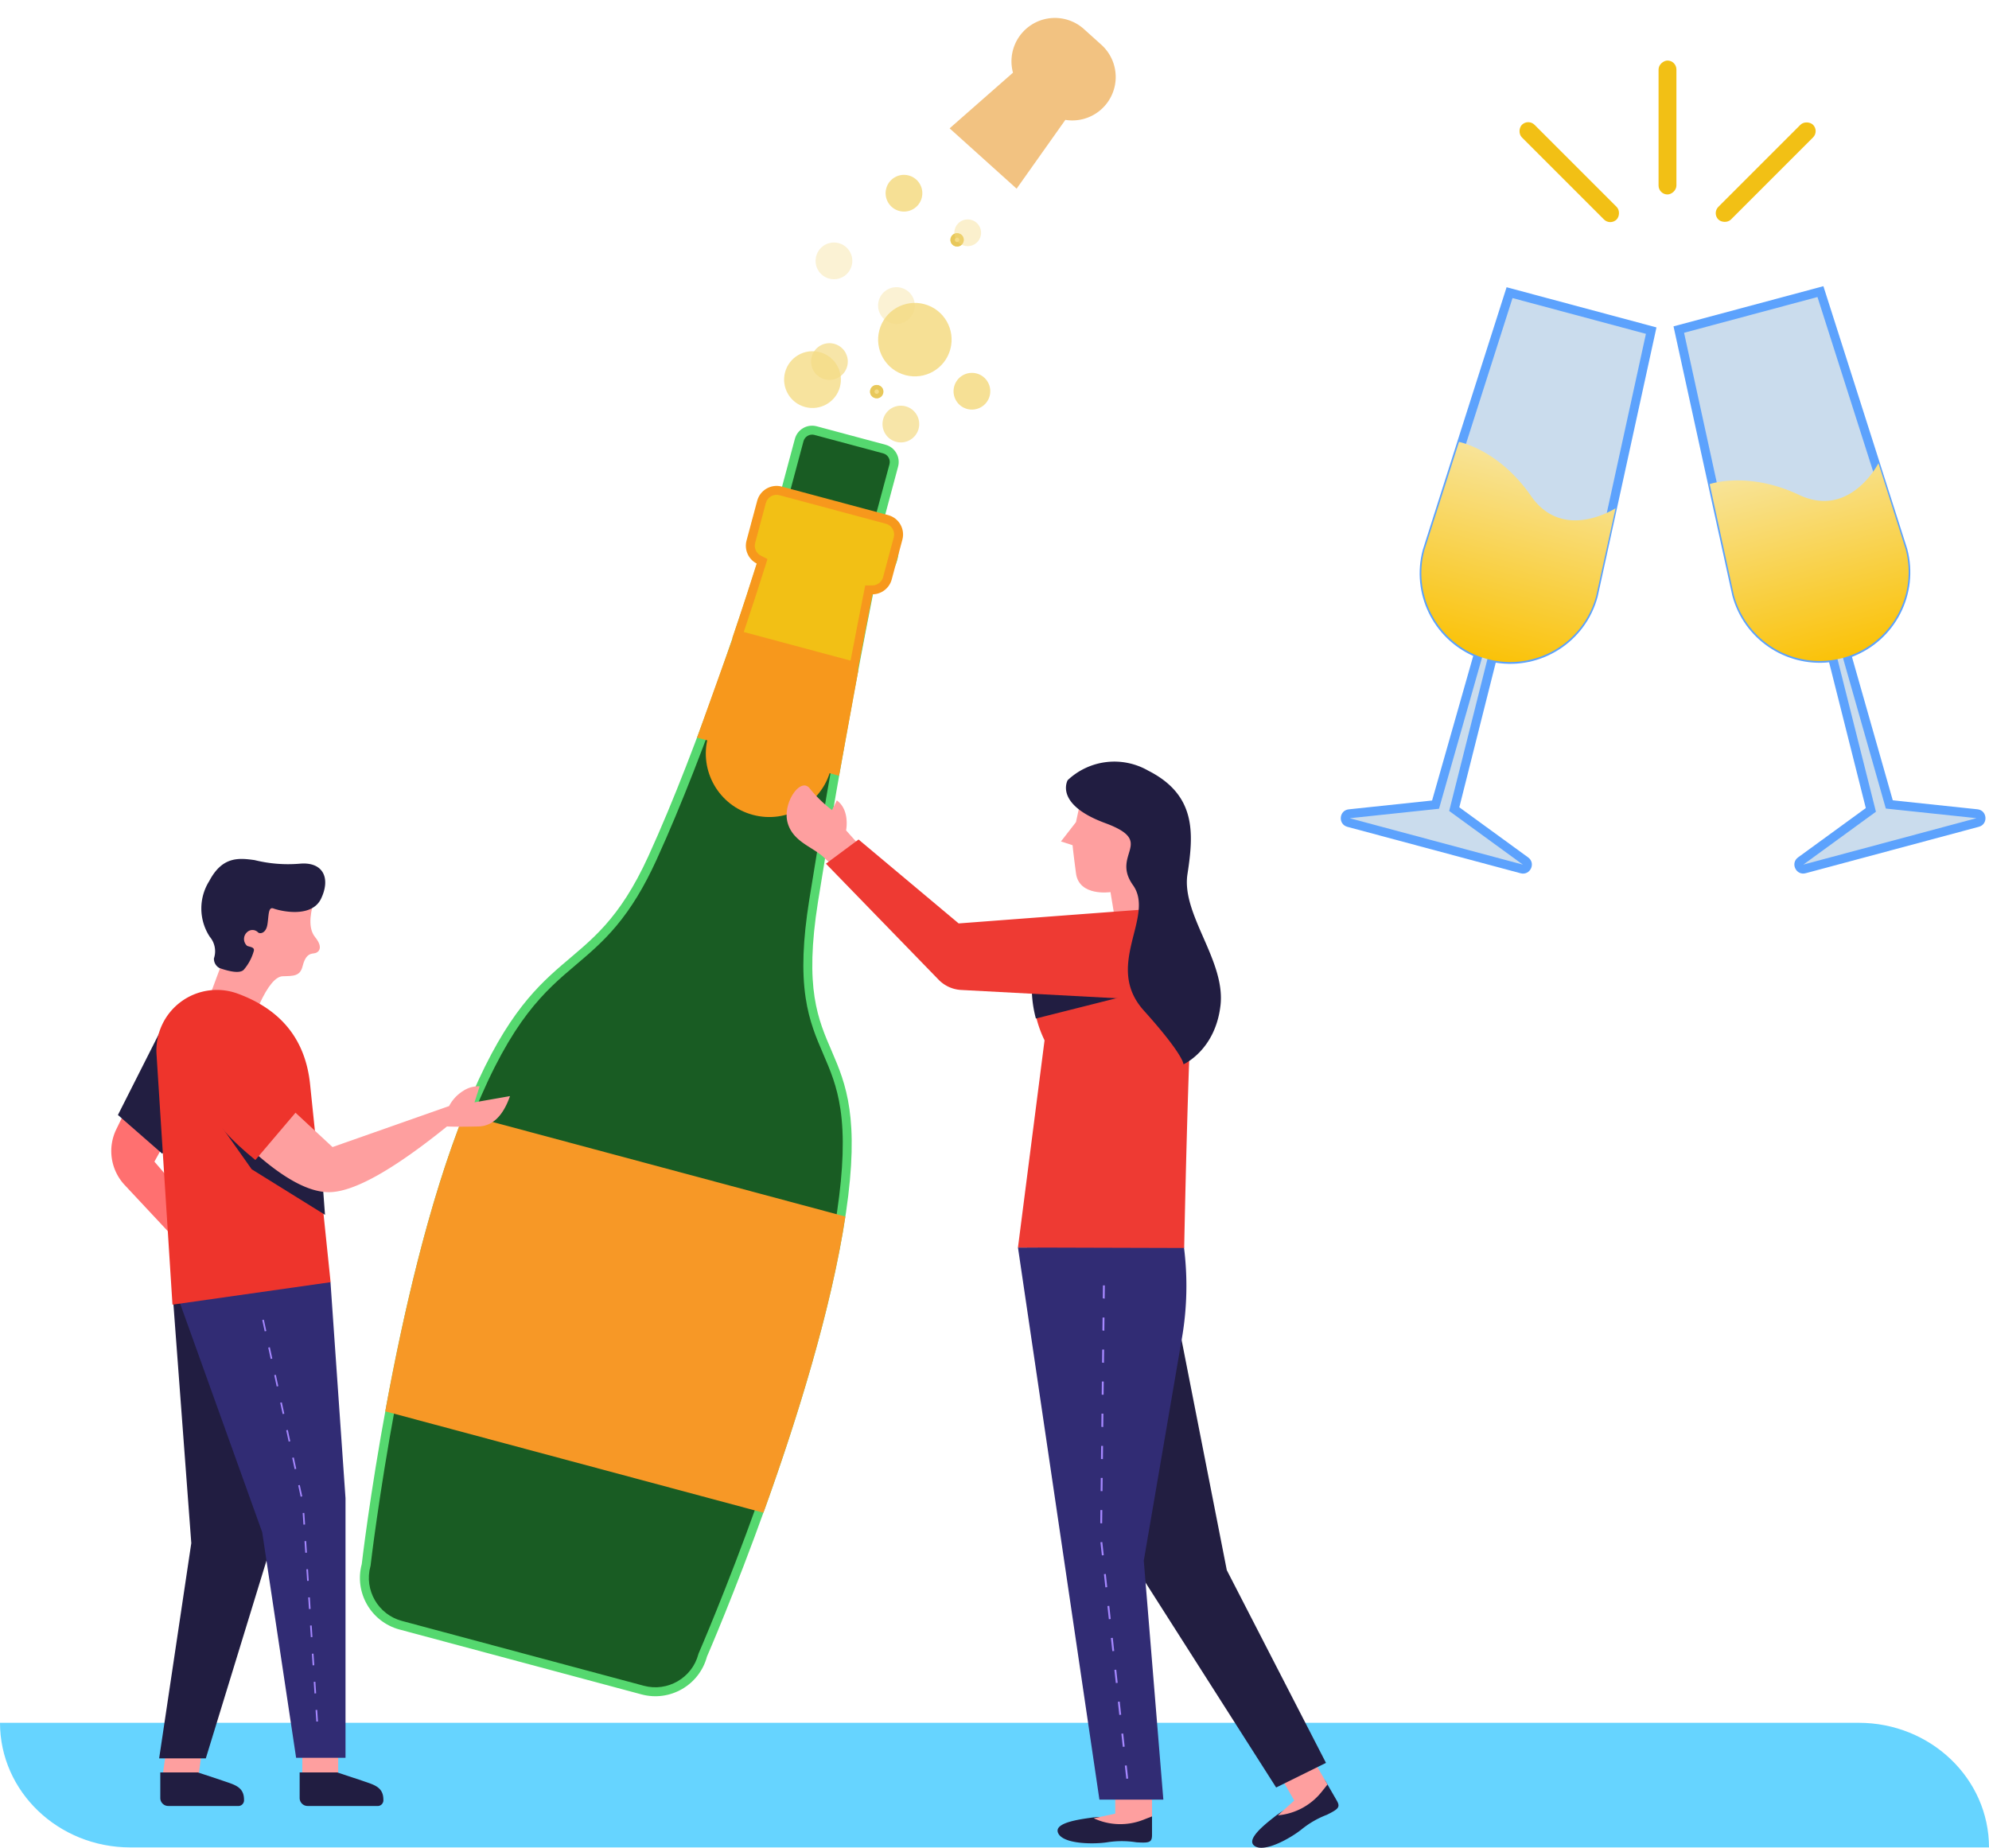 <svg xmlns="http://www.w3.org/2000/svg" xmlns:xlink="http://www.w3.org/1999/xlink" width="222.771" height="206.975" viewBox="0 0 222.771 206.975">
  <defs>
    <linearGradient id="linear-gradient" x1="0.5" x2="0.5" y2="1" gradientUnits="objectBoundingBox">
      <stop offset="0" stop-color="#f8e49a"/>
      <stop offset="1" stop-color="#fac208"/>
    </linearGradient>
  </defs>
  <g id="Group_5368" data-name="Group 5368" transform="translate(-19 -8.289)">
    <g id="Group_5195" data-name="Group 5195" transform="translate(55.338)">
      <g id="Champagne" transform="matrix(0.966, 0.259, -0.259, 0.966, 50.519, 0)">
        <path id="Path_5804" data-name="Path 5804" d="M11.969,18.328H1.122l1.1-9.38A4.863,4.863,0,0,1,4.863,0H7.481a4.863,4.863,0,0,1,2.637,8.949l1.1,9.379h.748Z" transform="matrix(0.891, 0.454, -0.454, 0.891, 32.025, 0)" fill="#f2c281"/>
        <g id="Group_5195-2" data-name="Group 5195" transform="translate(0 52.926)">
          <g id="Union_145" data-name="Union 145" transform="translate(0)" fill="#195c23">
            <path d="M 36.797 141.762 L 8.743 141.762 C 5.718 141.762 3.258 139.302 3.258 136.277 L 3.258 136.24 L 3.252 136.204 C 3.241 136.127 2.103 128.386 1.3 118.157 C 0.828 112.152 0.562 106.478 0.51 101.291 C 0.444 94.816 0.712 89.09 1.306 84.272 C 2.727 72.755 5.479 68.783 8.141 64.941 C 10.395 61.689 12.523 58.618 13.724 51.454 C 15.984 37.979 16.824 20.687 17.028 15.708 L 17.039 15.445 L 16.828 15.287 C 15.811 14.525 15.228 13.361 15.228 12.092 C 15.228 10.672 15.992 9.348 17.222 8.636 L 17.472 8.492 L 17.472 8.204 L 17.472 2 C 17.472 1.173 18.145 0.5 18.972 0.5 L 26.942 0.5 C 27.769 0.5 28.441 1.173 28.441 2 L 28.441 8.01 L 28.441 8.331 L 28.733 8.464 C 30.147 9.113 31.06 10.537 31.06 12.092 C 31.06 13.315 30.51 14.454 29.551 15.217 L 29.346 15.379 L 29.363 15.64 C 29.629 19.766 30.633 34.54 32.399 51.423 C 32.866 55.896 33.628 59.233 34.796 61.925 C 35.835 64.319 37.071 65.883 38.266 67.395 C 40.695 70.467 43.206 73.644 44.443 84.268 C 45.004 89.087 45.24 94.814 45.145 101.289 C 45.069 106.476 44.781 112.151 44.289 118.155 C 43.452 128.385 42.299 136.126 42.287 136.203 L 42.282 136.24 L 42.282 136.277 C 42.282 139.302 39.821 141.762 36.797 141.762 Z" stroke="none"/>
            <path d="M 36.797 141.262 C 39.545 141.262 41.782 139.026 41.782 136.277 L 41.782 136.202 L 41.793 136.129 C 41.804 136.052 42.956 128.321 43.792 118.107 C 44.282 112.115 44.569 106.452 44.645 101.278 C 44.74 94.826 44.505 89.122 43.946 84.326 C 43.396 79.601 42.544 75.957 41.341 73.184 C 40.289 70.76 39.116 69.276 37.874 67.705 C 36.659 66.168 35.402 64.578 34.338 62.124 C 33.149 59.384 32.375 56 31.901 51.475 C 30.135 34.583 29.13 19.8 28.864 15.672 L 28.83 15.15 L 29.24 14.825 C 30.079 14.158 30.56 13.162 30.56 12.092 C 30.56 10.732 29.761 9.487 28.524 8.919 L 27.941 8.651 L 27.941 2 C 27.941 1.449 27.493 1 26.942 1 L 18.972 1 C 18.421 1 17.972 1.449 17.972 2 L 17.972 8.78 L 17.473 9.069 C 16.396 9.692 15.728 10.85 15.728 12.092 C 15.728 13.202 16.238 14.221 17.128 14.887 L 17.549 15.203 L 17.528 15.728 C 17.324 20.715 16.482 38.033 14.217 51.536 C 13.663 54.842 12.885 57.496 11.77 59.889 C 10.782 62.008 9.648 63.644 8.552 65.226 C 5.925 69.017 3.208 72.938 1.802 84.333 C 0.461 95.211 1.059 108.705 1.798 118.11 C 2.6 128.324 3.735 136.054 3.747 136.131 L 3.758 136.204 L 3.758 136.277 C 3.758 139.026 5.994 141.262 8.743 141.262 L 36.797 141.262 M 36.797 142.262 L 8.743 142.262 C 5.437 142.262 2.758 139.582 2.758 136.277 C 2.758 136.277 -1.808 105.437 0.81 84.21 C 3.428 62.984 10.613 66.988 13.231 51.371 C 15.515 37.751 16.352 20.004 16.529 15.687 C 15.435 14.869 14.728 13.563 14.728 12.092 C 14.728 10.43 15.63 8.979 16.972 8.204 L 16.972 2 C 16.972 0.896 17.868 -4.435591108631343e-06 18.972 -4.435591108631343e-06 L 26.942 -4.435591108631343e-06 C 28.046 -4.435591108631343e-06 28.941 0.896 28.941 2 L 28.941 8.01 C 30.487 8.719 31.56 10.28 31.56 12.092 C 31.56 13.516 30.897 14.786 29.862 15.608 C 30.103 19.353 31.115 34.339 32.896 51.371 C 34.956 71.069 42.468 62.984 44.94 84.21 C 47.41 105.437 42.782 136.277 42.782 136.277 C 42.782 139.582 40.102 142.262 36.797 142.262 Z" stroke="none" fill="#55d86f"/>
          </g>
          <path id="Intersection_13" data-name="Intersection 13" d="M.871,34.413C.028,24.06-.521,10.83.756,0H44.991c1.2,10.83.6,24.06-.276,34.413Z" transform="translate(0 84.658)" fill="#f79826"/>
          <path id="Path_5805" data-name="Path 5805" d="M.983,0H15.494l.973,11.97H0Z" transform="translate(15.055 25.184)" fill="#f7981c"/>
          <circle id="Ellipse_700" data-name="Ellipse 700" cx="7.107" cy="7.107" r="7.107" transform="translate(16.224 29.672)" fill="#f7981c"/>
        </g>
        <circle id="Ellipse_701" data-name="Ellipse 701" cx="2.057" cy="2.057" r="2.057" transform="translate(25.949 48.186)" fill="#f5dc86" opacity="0.715"/>
        <circle id="Ellipse_711" data-name="Ellipse 711" cx="2.057" cy="2.057" r="2.057" transform="translate(16.41 43.495)" fill="#f5dc86" opacity="0.715"/>
        <circle id="Ellipse_702" data-name="Ellipse 702" cx="3.179" cy="3.179" r="3.179" transform="translate(13.979 44.819)" fill="#f5dc86" opacity="0.797"/>
        <circle id="Ellipse_703" data-name="Ellipse 703" cx="4.115" cy="4.115" r="4.115" transform="translate(22.957 36.59)" fill="#f5dc86" opacity="0.869"/>
        <g id="Ellipse_704" data-name="Ellipse 704" transform="translate(23.705 46.689)" fill="#f5dc86" stroke="#e8c85b" stroke-width="1">
          <circle cx="0.748" cy="0.748" r="0.748" stroke="none"/>
          <circle cx="0.748" cy="0.748" r="0.248" fill="none"/>
        </g>
        <g id="Ellipse_712" data-name="Ellipse 712" transform="translate(27.998 27.939)" fill="#f5dc86" stroke="#e8c85b" stroke-width="1">
          <circle cx="0.748" cy="0.748" r="0.748" stroke="none"/>
          <circle cx="0.748" cy="0.748" r="0.248" fill="none"/>
        </g>
        <circle id="Ellipse_705" data-name="Ellipse 705" cx="2.057" cy="2.057" r="2.057" transform="translate(32.682 42.575)" fill="#f5dc86" opacity="0.869"/>
        <circle id="Ellipse_708" data-name="Ellipse 708" cx="2.057" cy="2.057" r="2.057" transform="translate(19.59 23.124)" fill="#f5dc86" opacity="0.869"/>
        <circle id="Ellipse_706" data-name="Ellipse 706" cx="2.057" cy="2.057" r="2.057" transform="translate(13.979 32.475)" fill="#f5dc86" opacity="0.352"/>
        <circle id="Ellipse_710" data-name="Ellipse 710" cx="2.057" cy="2.057" r="2.057" transform="translate(22.035 35.493)" fill="#f5dc86" opacity="0.352"/>
        <circle id="Ellipse_707" data-name="Ellipse 707" cx="1.496" cy="1.496" r="1.496" transform="translate(28.193 26.117)" fill="#f5dc86" opacity="0.411"/>
        <g id="Path_5807" data-name="Path 5807" transform="translate(14.692 60.461)" fill="#f2c015">
          <path d="M 15.275 17.332 L 1.822 17.332 C 2.045 13.8 2.185 10.91 2.265 9.076 L 2.283 8.655 L 1.872 8.566 C 1.489 8.482 1.141 8.268 0.891 7.962 C 0.639 7.653 0.5 7.262 0.5 6.861 L 0.5 2.244 C 0.5 1.282 1.282 0.5 2.244 0.5 L 14.588 0.5 C 15.55 0.5 16.332 1.282 16.332 2.244 L 16.332 6.861 C 16.332 7.641 15.808 8.332 15.058 8.541 L 14.667 8.65 L 14.693 9.055 C 14.808 10.824 15.001 13.666 15.275 17.332 Z" stroke="none"/>
          <path d="M 14.737 16.832 C 14.483 13.423 14.304 10.77 14.194 9.088 L 14.142 8.278 L 14.923 8.06 C 15.459 7.91 15.832 7.417 15.832 6.861 L 15.832 2.244 C 15.832 1.558 15.274 1 14.588 1 L 2.244 1 C 1.558 1 1 1.558 1 2.244 L 1 6.861 C 1 7.147 1.099 7.426 1.279 7.646 C 1.457 7.865 1.705 8.018 1.978 8.077 L 2.801 8.256 L 2.764 9.097 C 2.689 10.841 2.558 13.537 2.354 16.832 L 14.737 16.832 M 15.814 17.832 L 15.814 17.832 L 15.814 17.832 Z M 15.814 17.832 L 1.289 17.832 C 1.531 14.069 1.682 10.982 1.765 9.054 C 1.272 8.947 0.824 8.671 0.504 8.278 C 0.179 7.88 -2.30468754125468e-06 7.377 -2.30468754125468e-06 6.861 L -2.30468754125468e-06 2.244 C -2.30468754125468e-06 1.007 1.007 1.484375047766662e-06 2.244 1.484375047766662e-06 L 14.588 1.484375047766662e-06 C 15.825 1.484375047766662e-06 16.832 1.007 16.832 2.244 L 16.832 6.861 C 16.832 7.864 16.158 8.753 15.192 9.023 C 15.312 10.868 15.518 13.894 15.814 17.831 L 15.814 17.832 Z" stroke="none" fill="#f7981c"/>
        </g>
      </g>
      <g id="Group_5196" data-name="Group 5196" transform="matrix(0.966, 0.259, -0.259, 0.966, 129.92, 39.797)">
        <g id="Union_148" data-name="Union 148" transform="translate(0)" fill="#cadced">
          <path d="M 21.083 62.49 L 1.001 62.49 C 0.615 62.49 0.527 62.177 0.509 62.082 C 0.473 61.884 0.535 61.634 0.821 61.524 L 9.577 58.153 L 9.892 58.031 L 9.897 57.694 L 10.155 40.861 L 10.161 40.428 L 9.733 40.36 C 7.494 40.004 5.442 38.856 3.954 37.128 C 2.453 35.385 1.625 33.158 1.622 30.855 L 3.047 0.5 L 19.47 0.5 L 20.895 30.855 C 20.892 33.254 20.002 35.552 18.388 37.326 C 16.783 39.09 14.598 40.193 12.235 40.431 L 11.778 40.477 L 11.785 40.936 L 12.04 57.637 L 12.045 57.975 L 12.36 58.096 L 21.262 61.524 C 21.548 61.633 21.61 61.884 21.574 62.081 C 21.537 62.279 21.389 62.49 21.083 62.49 Z" stroke="none"/>
          <path d="M 21.083 61.99 L 21.082 61.99 C 21.082 61.99 21.082 61.99 21.082 61.99 L 11.55 58.32 L 11.271 40.025 L 12.185 39.933 C 14.425 39.708 16.496 38.663 18.019 36.989 C 19.546 35.31 20.389 33.137 20.395 30.866 L 18.993 1 L 3.525 1 L 2.122 30.866 C 2.128 33.045 2.912 35.152 4.333 36.802 C 5.744 38.44 7.69 39.528 9.812 39.866 L 10.668 40.002 L 10.387 58.377 L 1.001 61.99 L 21.083 61.99 M 21.083 62.99 L 1.001 62.99 C -0.108 62.99 -0.392 61.455 0.642 61.057 L 9.398 57.686 L 9.655 40.853 C 4.819 40.084 1.122 35.895 1.122 30.843 L 2.57 4.302978595660534e-07 L 19.947 4.302978595660534e-07 L 21.395 30.843 C 21.395 36.095 17.401 40.414 12.285 40.928 L 12.54 57.63 L 21.442 61.057 C 22.476 61.455 22.19 62.99 21.083 62.99 Z" stroke="none" fill="#5ca2fd"/>
        </g>
        <path id="Path_5810" data-name="Path 5810" d="M.61.007s4.517-.34,9.349,3.756,9.508-1.12,9.508-1.12l.451,10.07A9.959,9.959,0,0,1,0,12.713Z" transform="translate(1.3 18.106)" fill="url(#linear-gradient)"/>
      </g>
      <g id="Group_5197" data-name="Group 5197" transform="matrix(0.966, -0.259, 0.259, 0.966, 148.616, 45.512)">
        <g id="Union_148-2" data-name="Union 148" transform="translate(0)" fill="#cadced">
          <path d="M 21.083 62.49 L 1.001 62.49 C 0.615 62.49 0.527 62.177 0.509 62.082 C 0.473 61.884 0.535 61.634 0.821 61.524 L 9.577 58.153 L 9.892 58.031 L 9.897 57.694 L 10.155 40.861 L 10.161 40.428 L 9.733 40.36 C 7.494 40.004 5.442 38.856 3.954 37.128 C 2.453 35.385 1.625 33.158 1.622 30.855 L 3.047 0.5 L 19.47 0.5 L 20.895 30.855 C 20.892 33.254 20.002 35.552 18.388 37.326 C 16.783 39.09 14.598 40.193 12.235 40.431 L 11.778 40.477 L 11.785 40.936 L 12.04 57.637 L 12.045 57.975 L 12.36 58.096 L 21.262 61.524 C 21.548 61.633 21.61 61.884 21.574 62.081 C 21.537 62.279 21.389 62.49 21.083 62.49 Z" stroke="none"/>
          <path d="M 21.083 61.99 L 21.082 61.99 C 21.082 61.99 21.082 61.99 21.082 61.99 L 11.55 58.32 L 11.271 40.025 L 12.185 39.933 C 14.425 39.708 16.496 38.663 18.019 36.989 C 19.546 35.31 20.389 33.137 20.395 30.866 L 18.993 1 L 3.525 1 L 2.122 30.866 C 2.128 33.045 2.912 35.152 4.333 36.802 C 5.744 38.44 7.69 39.528 9.812 39.866 L 10.668 40.002 L 10.387 58.377 L 1.001 61.99 L 21.083 61.99 M 21.083 62.99 L 1.001 62.99 C -0.108 62.99 -0.392 61.455 0.642 61.057 L 9.398 57.686 L 9.655 40.853 C 4.819 40.084 1.122 35.895 1.122 30.843 L 2.57 4.302978595660534e-07 L 19.947 4.302978595660534e-07 L 21.395 30.843 C 21.395 36.095 17.401 40.414 12.285 40.928 L 12.54 57.63 L 21.442 61.057 C 22.476 61.455 22.19 62.99 21.083 62.99 Z" stroke="none" fill="#5ca2fd"/>
        </g>
        <path id="Path_5810-2" data-name="Path 5810" d="M.61.007s4.517-.34,9.349,3.756,9.508-1.12,9.508-1.12l.451,10.07A9.959,9.959,0,0,1,0,12.713Z" transform="translate(1.3 18.106)" fill="url(#linear-gradient)"/>
      </g>
      <rect id="Rectangle_3367" data-name="Rectangle 3367" width="15" height="2" rx="1" transform="translate(134.825 21.561) rotate(45)" fill="#f2c015"/>
      <rect id="Rectangle_3368" data-name="Rectangle 3368" width="15" height="2" rx="1" transform="translate(151.423 15.071) rotate(90)" fill="#f2c015"/>
      <rect id="Rectangle_3369" data-name="Rectangle 3369" width="15" height="2" rx="1" transform="translate(167.433 22.975) rotate(135)" fill="#f2c015"/>
    </g>
    <g id="Women" transform="translate(19 93.613)">
      <path id="Shape" d="M0,0H208.17c8.064,0,14.6,6.25,14.6,13.959H14.6C6.537,13.959,0,7.709,0,0Z" transform="translate(0 107.65)" fill="#66d4ff"/>
      <g id="Group_5199" data-name="Group 5199" transform="translate(88.103)">
        <path id="Shape-2" data-name="Shape" d="M5.563,2.735A14.227,14.227,0,0,1,7.028.571C7.776-.32,8.041,0,8.275.4L9.461,2.458c.425.736.244.949-1.1,1.61A10.348,10.348,0,0,0,5.539,5.694C4.3,6.688,1.528,8.234.377,7.625S.932,5.506,2.489,4.3A8.212,8.212,0,0,1,5.563,2.735Z" transform="translate(52.146 113.887)" fill="#221e41"/>
        <path id="Shape-3" data-name="Shape" d="M3.566,0,5.841,3.94l-.662.828A7.057,7.057,0,0,1,.289,7.39L2.121,5.732,0,2.059Z" transform="translate(54.737 110.624)" fill="#fe9f9f"/>
        <path id="Shape-4" data-name="Shape" d="M15.191,52.707,0,28.876,4.094,0,9.663,28.363,20.771,49.95Z" transform="translate(39.637 62.19)" fill="#221e41"/>
        <path id="Shape-5" data-name="Shape" d="M7.064,1.3A14.227,14.227,0,0,1,9.415.161c1.093-.4,1.163.011,1.163.48s0,1.521,0,2.371-.264.944-1.762.842a10.348,10.348,0,0,0-3.253,0C3.992,4.094.82,4.047.129,2.944s1.54-1.557,3.49-1.821A8.212,8.212,0,0,1,7.064,1.3Z" transform="translate(30.347 117.18)" fill="#221e41"/>
        <path id="Shape-6" data-name="Shape" d="M6.533,0V4.55l-.988.386A7.057,7.057,0,0,1,0,4.761l2.415-.52V0Z" transform="translate(34.392 113.584)" fill="#fe9f9f"/>
        <path id="Shape-7" data-name="Shape" d="M8.5,7.088,6.66,5.033s.466-2.278-1.036-3.359L5.085,2.756A14.182,14.182,0,0,1,2.589.334C1.565-1.006-.489,1.977.106,4.156S2.944,6.87,4.214,8.1c.3.3,2.171,1.92,2.171,1.92Z" transform="translate(0 2.657)" fill="#fe9f9f"/>
        <path id="Shape-8" data-name="Shape" d="M6.325,17.441l-.779-4.726s-3.514.53-3.863-2.1S1.3,7.461,1.3,7.461L0,7.042,1.682,4.874l.9-4.183S5.8-.5,9.626,3.126s1.915,11.817,1.407,13.781S6.325,17.441,6.325,17.441Z" transform="translate(30.727 1.887)" fill="#fe9f9f"/>
        <path id="Shape-9" data-name="Shape" d="M16.284,61.937H9.124L0,.091,18.584,0a34.4,34.4,0,0,1-.213,10.206L14.092,35.169Z" transform="translate(25.91 54.321)" fill="#312c74"/>
        <path id="Shape-10" data-name="Shape" d="M0,38.081,2.978,14.874a12.776,12.776,0,0,1-1.02-8.227,3.761,3.761,0,0,1,3.428-2.6c2.619,0,10-4.051,11.6-4.051,0,0,3.162,1.155,2.607,8.605s-.976,29.534-.976,29.534Z" transform="translate(25.91 16.331)" fill="#ee3a33"/>
        <path id="Shape-11" data-name="Shape" d="M9.691,2.516.457,4.845A13.232,13.232,0,0,1,0,1.259C0-.861,9.691,2.516,9.691,2.516Z" transform="translate(27.461 23.918)" fill="#211d41"/>
        <path id="Shape-12" data-name="Shape" d="M35.245,17.925l-20.1-1.072a3.807,3.807,0,0,1-2.528-1.15L0,2.709,3.653,0,14.866,9.4q22.9-1.736,23.314-1.736t0,1.736Z" transform="translate(4.403 8.711)" fill="#ee3a33"/>
        <path id="Shape-13" data-name="Shape" d="M.861,2.8s-1.57,2.679,4.2,4.809.595,3.419,3.114,6.951S4.861,23.57,9.383,28.6s4.446,6.027,4.446,6.027,3.566-1.563,4.146-6.6-4.394-10.164-3.7-14.695,1.033-8.851-4.4-11.6A7.609,7.609,0,0,0,.861,2.8Z" transform="translate(30.619 -0.736)" fill="#211d41"/>
        <path id="Shape-14" data-name="Shape" d="M2.752,53.792l.21-.023.161,1.472-.21.023Zm-.391-3.574.21-.023.161,1.472-.21.023Zm-.391-3.574.21-.023.161,1.472-.21.023Zm-.39-3.574.21-.023.161,1.472-.21.023ZM1.19,39.5l.21-.023.161,1.472-.21.023ZM.8,35.921l.21-.023.161,1.472-.21.023Zm-.39-3.574.21-.023L.78,33.8l-.21.023ZM.019,28.773l.21-.023L.39,30.222l-.21.023ZM0,26.647l.017-1.48.211,0L.211,26.65Zm.04-3.6.017-1.48.211,0-.017,1.48Zm.04-3.6L.1,17.976l.211,0-.017,1.48Zm.041-3.6.017-1.48.211,0L.333,15.864Zm.04-3.6.017-1.48.211,0-.017,1.48Zm.04-3.6L.219,7.19l.211,0L.413,8.673Zm.04-3.6L.259,3.6l.211,0L.454,5.078Zm.041-3.6L.3,0,.511,0,.494,1.483Z" transform="translate(35.129 58.655)" fill="#a587ff"/>
      </g>
    </g>
    <g id="Men" transform="translate(31.465 104.502)">
      <path id="Shape-15" data-name="Shape" d="M2.582,0,.566,4.128A5.574,5.574,0,0,0,1.5,10.383l5.1,5.456,2.7-2.863L4.831,7.763,6.849,4.088Z" transform="translate(0 26.142)" fill="#ff7070"/>
      <path id="Shape-16" data-name="Shape" d="M11.4,0,5.3,2.826,0,13.313l4.964,4.339L11.4,10.024Z" transform="translate(0.743 15.365)" fill="#221e41"/>
      <path id="Shape-17" data-name="Shape" d="M.557,0,0,4.016H4.019L4.576,0Z" transform="translate(5.76 98.607)" fill="#fe9f9f"/>
      <path id="Shape-18" data-name="Shape" d="M0,0V4.016H4.019V0Z" transform="translate(21.393 98.305)" fill="#fe9f9f"/>
      <path id="Shape-19" data-name="Shape" d="M5.227,53.732,12.289,30.71,14.549.326,1.384,0,3.6,29.621,0,53.732Z" transform="translate(5.36 47.014)" fill="#211d41"/>
      <path id="Shape-20" data-name="Shape" d="M19.5,53.6V24.516L17.816.294,0,0,10.169,28.332l3.8,25.271Z" transform="translate(6.732 47.081)" fill="#312c74"/>
      <path id="Shape-21" data-name="Shape" d="M0,0V2.863a.892.892,0,0,0,.892.892H8.809a.641.641,0,0,0,.568-.7c0-1.495-1.135-1.69-2.482-2.167L4.221,0Z" transform="translate(21.096 102.323)" fill="#211d41"/>
      <path id="Shape-22" data-name="Shape" d="M0,0V2.863a.892.892,0,0,0,.892.892H8.809a.641.641,0,0,0,.568-.7c0-1.495-1.135-1.69-2.482-2.167L4.221,0Z" transform="translate(5.488 102.323)" fill="#211d41"/>
      <path id="Shape-23" data-name="Shape" d="M5.627,14.161q1.425-3.092,2.619-3.125c1.194-.033,1.937.006,2.219-1.129s.713-1.388,1.244-1.431,1.155-.592.158-1.821q-1-1.229-.11-4.1Q5.7-2.369,3.082,2.2T1.2,10.184L0,13.411Z" transform="translate(10.963 2.103)" fill="#fe9f9f"/>
      <path id="Shape-24" data-name="Shape" d="M2.019,12.218q2.158.754,2.721.2a5.469,5.469,0,0,0,1.139-2.14c.077-.4-.414-.411-.754-.542a1.022,1.022,0,0,1,0-1.539.871.871,0,0,1,1.224.03c.2.193.88.127,1.045-.876s.072-2.037.691-1.8,4.24,1.171,5.326-1.113S13.642.3,11.036.53a15.567,15.567,0,0,1-5.072-.4C4.167-.124,2.344-.293.883,2.472a5.779,5.779,0,0,0,.06,6.249,2.5,2.5,0,0,1,.463,2.416A1.182,1.182,0,0,0,2.019,12.218Z" transform="translate(10.09 0)" fill="#221e41"/>
      <path id="Shape-25" data-name="Shape" d="M9.105.416A6.774,6.774,0,0,0,.014,7.206L1.8,35.255l17.71-2.517L17.223,10.668Q16.489,3.122,9.105.416Z" transform="translate(5.052 14.67)" fill="#ee342c"/>
      <path id="Shape-26" data-name="Shape" d="M0,0,4.493,6.36l8.212,5.1L12.31,6.2Z" transform="translate(11.231 28.4)" fill="#221e41"/>
      <path id="Shape-27" data-name="Shape" d="M2.724,0,0,6.117q6.714,6.823,10.827,6.711T23.92,5.469q1.165.057,3.524,0t3.534-3.4L27,2.767,27.58.973a3.084,3.084,0,0,0-1.834.505,4.391,4.391,0,0,0-1.59,1.707L11.1,7.778Z" transform="translate(13.678 24.495)" fill="#fe9f9f"/>
      <path id="Shape-28" data-name="Shape" d="M0,.012l.085,1.3L.27,1.3.185,0ZM.206,3.164l.085,1.3L.476,4.45l-.085-1.3ZM.412,6.316.5,7.614.683,7.6.6,6.3ZM.618,9.468l.085,1.3.185-.012L.8,9.456ZM.825,12.62l.085,1.3.185-.012-.085-1.3Zm.206,3.152.085,1.3.185-.012-.085-1.3Zm.206,3.152.085,1.3.185-.012-.085-1.3Zm.206,3.152.085,1.3.185-.012-.085-1.3Zm.316,3.151L2.035,26.5l.181-.039-.276-1.271Zm.671,3.087.276,1.271.182-.039-.276-1.271ZM3.1,31.4l.276,1.271.182-.039-.276-1.271Zm.671,3.087.276,1.271.182-.039-.276-1.271Zm.671,3.087.276,1.271.181-.039-.276-1.271Zm.671,3.087.276,1.271.182-.039-.276-1.271Zm.671,3.087.276,1.271.182-.039-.276-1.271Z" transform="translate(23.148 96.627) rotate(180)" fill="#a587ff"/>
      <path id="Shape-29" data-name="Shape" d="M5.731,11.111l4.923-5.8Q4.3-2.392.972,1.077T5.731,11.111Z" transform="translate(10.405 22.611)" fill="#ee342c"/>
    </g>
  </g>
</svg>
